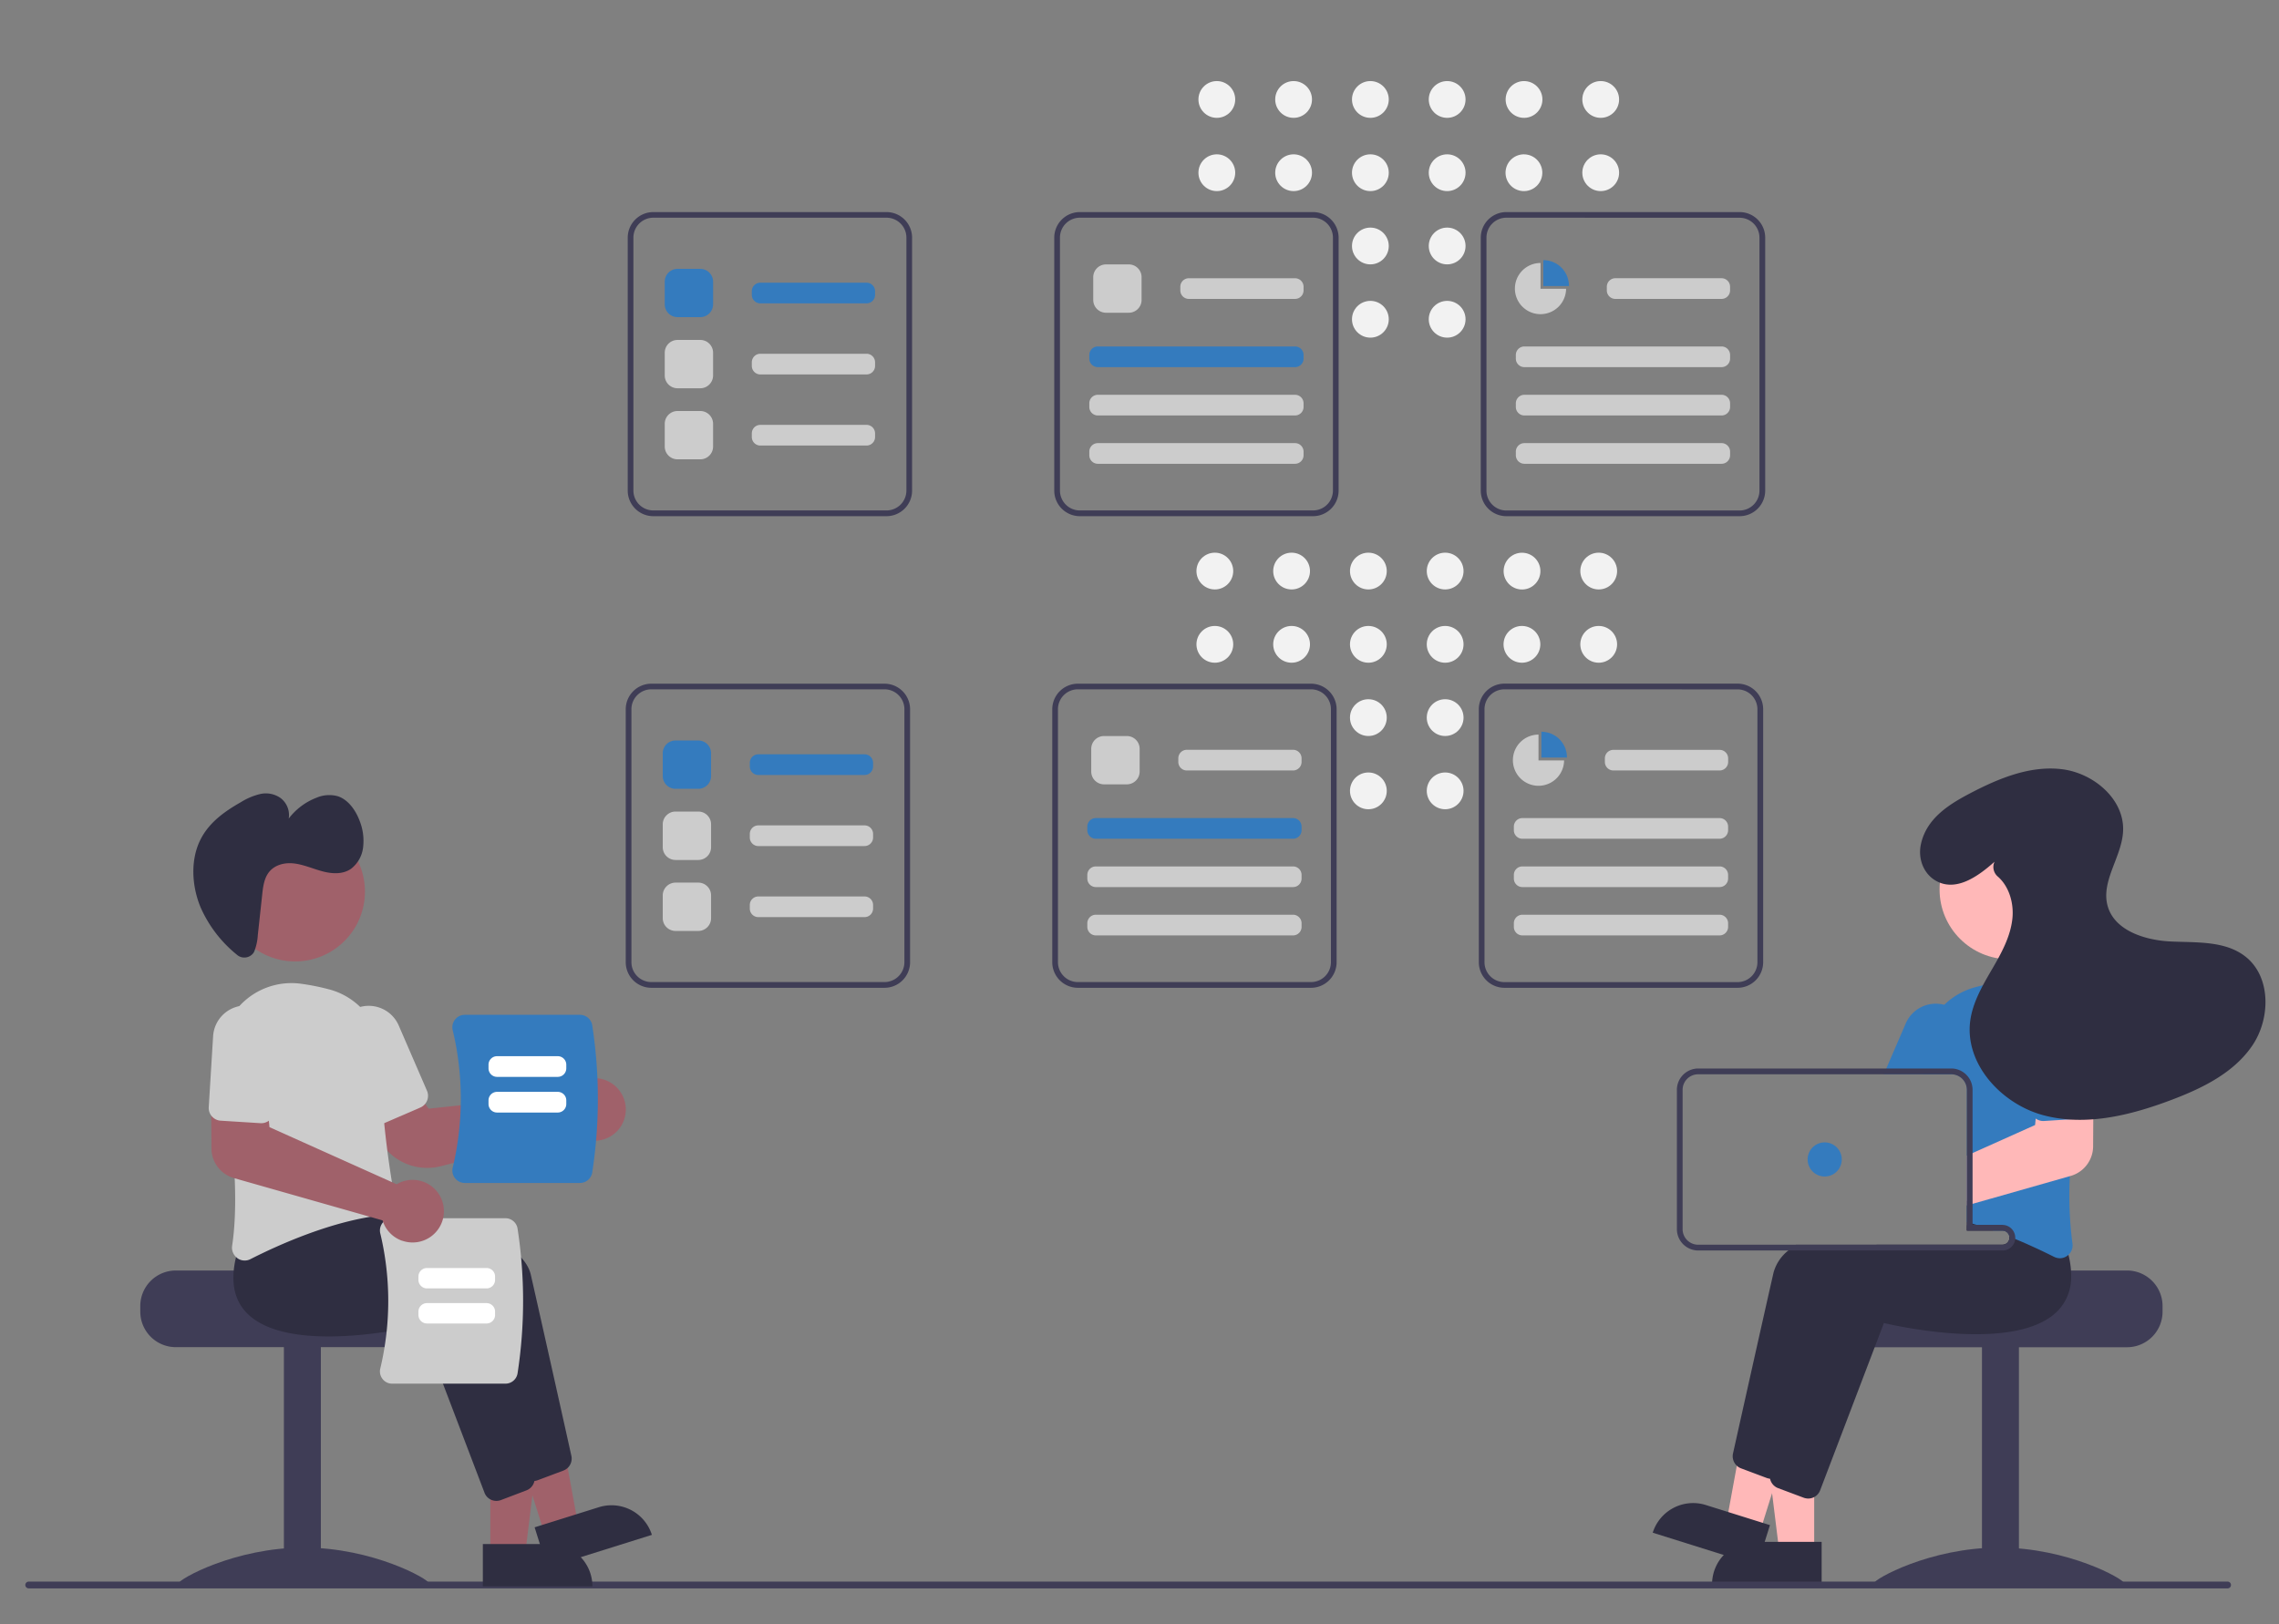 <svg id="abfc9406-9725-4cb2-b46b-8486a730651f" xmlns="http://www.w3.org/2000/svg" viewBox="0 0 1171 834.69"><rect x="0" y="0" width="1171" height="834.69" fill="#808080" stroke="none"/><defs><style>.cls-1{fill:#f2f2f2;}.cls-2{fill:#3f3d56;}.cls-3{fill:#ffb8b8;}.cls-4{fill:#2f2e41;}.cls-5{fill:#347bbe;}.cls-6{fill:#a0616a;}.cls-7{fill:#ccc;}.cls-8{fill:#fff;}</style></defs><circle class="cls-1" cx="624.21" cy="293.51" r="9.45"/><circle class="cls-1" cx="624.21" cy="331.17" r="9.45"/><circle class="cls-1" cx="663.65" cy="293.51" r="9.45"/><circle class="cls-1" cx="663.65" cy="331.17" r="9.45"/><circle class="cls-1" cx="703.1" cy="293.51" r="9.45"/><circle class="cls-1" cx="703.1" cy="331.17" r="9.45"/><circle class="cls-1" cx="703.1" cy="368.83" r="9.45"/><circle class="cls-1" cx="703.1" cy="406.48" r="9.45"/><circle class="cls-1" cx="742.55" cy="293.51" r="9.45"/><circle class="cls-1" cx="742.55" cy="331.17" r="9.45"/><circle class="cls-1" cx="742.55" cy="368.83" r="9.45"/><circle class="cls-1" cx="742.55" cy="406.48" r="9.45"/><circle class="cls-1" cx="782" cy="293.51" r="9.45" transform="translate(359.84 1014.24) rotate(-80.21)"/><circle class="cls-1" cx="782" cy="331.17" r="9.45" transform="translate(327.56 1048.58) rotate(-80.6)"/><circle class="cls-1" cx="821.45" cy="293.51" r="9.45"/><circle class="cls-1" cx="821.45" cy="331.17" r="9.45"/><path class="cls-2" d="M1092.91,653h-70.15c0,2-72.29,3.65-72.29,3.65a18.57,18.57,0,0,0-3.09,2.92,18.17,18.17,0,0,0-4.23,11.69v2.92a18.25,18.25,0,0,0,18.26,18.26h131.5a18.27,18.27,0,0,0,18.26-18.26v-2.92A18.28,18.28,0,0,0,1092.91,653Z"/><rect class="cls-2" x="1018.38" y="691.68" width="18.99" height="122.73"/><path class="cls-2" d="M1091.44,813.74c0,2-28.78.8-64.29.8s-64.29,1.25-64.29-.8,28.79-18.32,64.29-18.32S1091.44,811.69,1091.44,813.74Z"/><polygon class="cls-3" points="932.17 797.6 914.25 797.6 905.73 728.51 932.17 728.51 932.17 797.6"/><path class="cls-4" d="M901.46,792.48H936v21.75h-56.3a21.75,21.75,0,0,1,21.75-21.75Z"/><polygon class="cls-3" points="904.21 787.6 887.12 782.24 899.67 713.76 924.89 721.68 904.21 787.6"/><path class="cls-4" d="M876.44,773.52l33,10.35h0l-6.51,20.75h0l-53.72-16.86h0A21.76,21.76,0,0,1,876.44,773.52Z"/><path class="cls-4" d="M1044.93,641a54.57,54.57,0,0,0-2.22-10.26l-3.34-4.21-8.71-10.92h-.38c-.64,0-3.32.18-7.45.5h-.05c-2.55.2-5.68.46-9.23.8l-2.92.29v15.26h18.26a3.64,3.64,0,0,1,3.62,3.18,3.71,3.71,0,0,1,0,.47,3.64,3.64,0,0,1-3.65,3.65H922.82a44.34,44.34,0,0,0-3.89,2.92,21.76,21.76,0,0,0-7.67,11.49c-6.19,27.23-17.49,78-20.82,92.94a6.64,6.64,0,0,0,2,6.25,6.46,6.46,0,0,0,2.15,1.33l13.18,4.94a7,7,0,0,0,1.68.39l.2,0H910a6.61,6.61,0,0,0,6.15-4.24l10.41-27.29,16-42.08L949,669.79c7.35,1.73,69,15.37,89.65-6.62a23.53,23.53,0,0,0,4.73-7.46A30.29,30.29,0,0,0,1044.93,641Z"/><path class="cls-4" d="M1062.82,645c-.32-1.3-.69-2.64-1.11-4l-12.06-15.14-.38,0c-.76,0-4.37.23-9.9.68-6.29.53-15.07,1.38-24.93,2.71l-.89.11-2.92.41v2.71h18.26a3.64,3.64,0,0,1,3.62,3.18,3.71,3.71,0,0,1,0,.47,3.64,3.64,0,0,1-3.65,3.65H964.34c-2.82.92-5.54,1.89-8.14,2.92-13.64,5.41-23.86,12.5-26,21.72L928,674.51c-3,13.47-6.73,30-10.08,45h0q-1,4.65-2,9c-2.79,12.57-5.16,23.22-6.42,28.81,0,.16,0,.31-.08.47v0a6.73,6.73,0,0,0,.41,3.35h0v0a6.61,6.61,0,0,0,3.78,3.71l13.18,4.94a6.93,6.93,0,0,0,2.3.42,6.49,6.49,0,0,0,3.14-.8,6.59,6.59,0,0,0,3-3.44l28.37-74.45L968,680c7.35,1.72,69,15.35,89.65-6.62a24.68,24.68,0,0,0,6.55-16.17A43.79,43.79,0,0,0,1062.82,645Z"/><path class="cls-5" d="M1061.2,516.06c-.24-.28-.49-.56-.75-.82a35.77,35.77,0,0,0-30.64-10.8,116.89,116.89,0,0,0-14.48,2.85A36.46,36.46,0,0,0,999,516.45,35.67,35.67,0,0,0,988.17,543c.06,2,.07,4.05.05,6.13,0,1,0,1.94,0,2.92h14.4a7.76,7.76,0,0,1,1.86.22,8,8,0,0,1,6.18,7.81v68c1,.28,2,.56,2.92.85l.89.28,1,.3q4.46,1.38,8.7,2.93h4.76a3.64,3.64,0,0,1,3.62,3.18c1,.4,2,.79,2.91,1.19,3.38,1.4,6.58,2.8,9.51,4.16,4,1.81,7.48,3.53,10.44,5a6.73,6.73,0,0,0,3,.73,6.35,6.35,0,0,0,3.8-1.26,6.76,6.76,0,0,0,.66-.54,6.6,6.6,0,0,0,2-5.81,187.34,187.34,0,0,1-1.32-34.63c.41-9.72,1.29-19.68,2.43-29.31.61-5.21,1.3-10.33,2-15.25.68-4.71,1.41-9.22,2.13-13.49A36,36,0,0,0,1061.2,516.06Z"/><path class="cls-5" d="M1001.31,517.26a17.09,17.09,0,0,0-2.31-.81A16.81,16.81,0,0,0,979.22,526l-10,23.18-1.26,2.92h34.67a7.76,7.76,0,0,1,1.86.22l1.17-2.71,4.44-10.25A16.82,16.82,0,0,0,1001.31,517.26Z"/><circle class="cls-3" cx="1032.48" cy="457.15" r="35.89"/><path class="cls-3" d="M1068,560l-20.49.55L1046,574.9l-.33,3.33-32.09,14.4-2.92,1.32v25.61l2.92-.83,9.23-2.63h.05l40.67-11.59.47-.13a15.91,15.91,0,0,0,11.49-15.12l.1-17,.09-12.53Z"/><path class="cls-5" d="M1074.61,531.49a16.81,16.81,0,1,0-33.55,2.06h0L1043.3,570a6.59,6.59,0,0,0,7,6.15l15.66-1,4.75-.29a6.41,6.41,0,0,0,4.53-2.21c.12-.14.24-.28.35-.43a6.54,6.54,0,0,0,1.28-4.33Z"/><path class="cls-2" d="M1015.44,629.52h-1.89v-.19l-2.92.41v2.71h13.5C1021.29,631.42,1018.4,630.45,1015.44,629.52Zm0,0h-1.89v-.19l-2.92.41v2.71h13.5C1021.29,631.42,1018.4,630.45,1015.44,629.52Zm13.45,0h-15.34v-69.4a11,11,0,0,0-7.93-10.52,10.32,10.32,0,0,0-3-.43h-130a11,11,0,0,0-11,11v71.6a11,11,0,0,0,11,10.95h156.33a6.57,6.57,0,0,0,6.53-5.85,5.81,5.81,0,0,0,0-.72,6.6,6.6,0,0,0-6.58-6.58Zm3.65,6.58a3.64,3.64,0,0,1-3.65,3.65H872.56a8,8,0,0,1-8-8v-71.6a8,8,0,0,1,8-8h130a7.76,7.76,0,0,1,1.86.22,8,8,0,0,1,6.18,7.81v72.33h18.26a3.64,3.64,0,0,1,3.62,3.18,3.71,3.71,0,0,1,0,.47Zm-17.1-6.58h-1.89v-.19l-2.92.41v2.71h13.5C1021.29,631.42,1018.4,630.45,1015.44,629.52Z"/><circle class="cls-5" cx="937.57" cy="595.92" r="8.77"/><path class="cls-4" d="M1024.82,442.91c-8.34,7.45-19.51,15.44-29.72,10-6.7-3.59-9.68-11.44-8.12-18.88,2.82-13.37,14.38-20.59,25.57-26.43,14.55-7.6,30.61-14.22,46.9-12.25s32.21,15.44,31.44,31.84c-.62,13.18-11.38,25.48-8,38.23s19,17.8,32.27,18.46,27.87-.48,38.4,7.62c13.42,10.34,13.21,32,3.65,46s-25.7,21.87-41.55,27.85c-21,7.93-44.09,13.66-65.77,7.83s-40.67-26.63-37.49-48.85c1.35-9.39,6.29-17.82,11.05-26s9.56-16.74,10.56-26.18c.84-7.85-1.66-16.53-7.46-21.59a6.48,6.48,0,0,1-1.83-7.4Z"/><path class="cls-2" d="M14.75,816.38H1144.58a1.73,1.73,0,0,0,1.75-1.73,1.75,1.75,0,0,0-1.73-1.75H14.75a1.74,1.74,0,0,0,0,3.48Z"/><path class="cls-2" d="M72.08,671.22v2.92A18.27,18.27,0,0,0,90.34,692.4h131.5a18.26,18.26,0,0,0,18.26-18.26v-2.92a18.17,18.17,0,0,0-4.23-11.69,18.57,18.57,0,0,0-3.09-2.92S160.49,655,160.49,653H90.34A18.28,18.28,0,0,0,72.08,671.22Z"/><rect class="cls-2" x="145.87" y="691.68" width="18.99" height="122.73"/><path class="cls-2" d="M91.81,813.74c0,2,28.78.8,64.29.8s64.29,1.25,64.29-.8-28.79-18.32-64.29-18.32S91.81,811.69,91.81,813.74Z"/><polygon class="cls-6" points="251.94 798.71 269.85 798.71 278.37 729.62 251.94 729.62 251.94 798.71"/><path class="cls-4" d="M304.4,815.34H248.1V793.59h34.54a21.75,21.75,0,0,1,21.76,21.75Z"/><polygon class="cls-6" points="279.9 788.72 296.99 783.35 284.44 714.88 259.21 722.79 279.9 788.72"/><path class="cls-4" d="M334.93,788.88l-53.71,16.85h0L274.7,785h0l33-10.34a21.75,21.75,0,0,1,27.26,14.24Z"/><path class="cls-4" d="M267.92,756.92l-32.77-86c-7.35,1.73-69,15.37-89.65-6.62-7.08-7.53-8.46-18.45-4.1-32.44l12-15.15.37,0c4.56.24,111.68,6.25,119,38.56,6.19,27.24,17.5,78,20.82,93a6.61,6.61,0,0,1-4.11,7.57l-13.18,4.94a6.46,6.46,0,0,1-2.3.42A6.59,6.59,0,0,1,267.92,756.92Z"/><path class="cls-4" d="M248.92,767.14l-32.77-86c-7.35,1.72-69,15.36-89.65-6.62-7.07-7.53-8.45-18.45-4.1-32.45l12-15.14.38,0c4.55.24,111.67,6.24,119,38.56,6.19,27.24,17.5,78,20.81,92.94a6.6,6.6,0,0,1-4.11,7.58L257.37,771a6.56,6.56,0,0,1-8.45-3.82Z"/><path class="cls-6" d="M219.45,600.26a28,28,0,0,1-24.09-13.69L185,568.94l24.73-13.52,10.5,14.4,71.26-7.51a16.31,16.31,0,0,1,1.17-1.8h0a16.09,16.09,0,0,1,11.51-6.3,15.9,15.9,0,0,1,12.4,4.4,16.07,16.07,0,0,1-19.31,25.44,15.36,15.36,0,0,1-1.51-1,14.67,14.67,0,0,1-1.2-1l-68.26,17.4A27.37,27.37,0,0,1,219.45,600.26Z"/><path class="cls-7" d="M121.94,646.61a6.6,6.6,0,0,1-2.66-6.36c4.07-26.8-.61-65.19-5.25-92.68a36.24,36.24,0,0,1,40.27-42,116.89,116.89,0,0,1,14.48,2.85h0a36,36,0,0,1,27.15,35.75c-.69,26.53,4.69,59.62,7,72.62a6.62,6.62,0,0,1-1.22,5.13,6.43,6.43,0,0,1-4.52,2.56c-26,2.65-54.08,15.34-68.49,22.67a6.46,6.46,0,0,1-6.8-.52Z"/><path class="cls-7" d="M192.17,577.48a6.56,6.56,0,0,1-3.61-3.5l-14.51-33.52a16.8,16.8,0,0,1,30.83-13.38v0l14.51,33.52a6.57,6.57,0,0,1-3.42,8.64l-18.77,8.13a6.53,6.53,0,0,1-5,.08Z"/><circle class="cls-6" cx="151.63" cy="458.26" r="35.89"/><path class="cls-4" d="M129.94,490.14a5.8,5.8,0,0,1-8.19.59l-.12-.11a64.85,64.85,0,0,1-18.52-24.18c-4.66-11.12-5.35-24.69,0-35.11,4.49-8.81,12.55-14.42,20.59-19a33.64,33.64,0,0,1,10-4.23,13.15,13.15,0,0,1,10.45,2.06,11,11,0,0,1,4.2,10.56A32.66,32.66,0,0,1,162.64,410a16.64,16.64,0,0,1,11-.74c5.17,1.73,9,6.94,11.12,12.55a27.92,27.92,0,0,1,1.83,13.53,16.24,16.24,0,0,1-6.24,11.21c-4.21,2.91-9.64,2.61-14.54,1.32s-9.65-3.46-14.64-4.07-10.51.71-13.48,5.16c-2.09,3.13-2.59,7.25-3,11.18l-2.22,20.46a27.18,27.18,0,0,1-1.87,8.53A4.54,4.54,0,0,1,129.94,490.14Z"/><path class="cls-7" d="M259.74,711.16H201.48a6.18,6.18,0,0,1-4.9-2.38,6.3,6.3,0,0,1-1.18-5.41,149.37,149.37,0,0,0,0-69.44,6.3,6.3,0,0,1,1.18-5.41,6.21,6.21,0,0,1,4.9-2.38h58.26a6.3,6.3,0,0,1,6.19,5.27,244.73,244.73,0,0,1,0,74.48A6.3,6.3,0,0,1,259.74,711.16Z"/><path class="cls-8" d="M215,657.82V656.1a4.39,4.39,0,0,1,4.39-4.38H250a4.38,4.38,0,0,1,4.38,4.38v1.72A4.39,4.39,0,0,1,250,662.2H219.41A4.4,4.4,0,0,1,215,657.82Z"/><path class="cls-8" d="M215,675.85v-1.71a4.39,4.39,0,0,1,4.39-4.38H250a4.38,4.38,0,0,1,4.38,4.38v1.71a4.38,4.38,0,0,1-4.38,4.38H219.41A4.39,4.39,0,0,1,215,675.85Z"/><path class="cls-5" d="M233.82,605.59a6.4,6.4,0,0,1-1.2-5.5,152.08,152.08,0,0,0,0-70.58,6.4,6.4,0,0,1,1.2-5.5,6.33,6.33,0,0,1,5-2.42H298a6.41,6.41,0,0,1,6.3,5.36,248.88,248.88,0,0,1,0,75.7A6.4,6.4,0,0,1,298,608H238.8A6.33,6.33,0,0,1,233.82,605.59Z"/><path class="cls-8" d="M286.59,553.48h-31.2a4.39,4.39,0,0,1-4.38-4.39v-1.86a4.38,4.38,0,0,1,4.38-4.38h31.2a4.38,4.38,0,0,1,4.38,4.38v1.86A4.39,4.39,0,0,1,286.59,553.48Z"/><path class="cls-8" d="M286.59,571.81h-31.2a4.38,4.38,0,0,1-4.38-4.38v-1.86a4.39,4.39,0,0,1,4.38-4.39h31.2a4.39,4.39,0,0,1,4.38,4.39v1.86A4.38,4.38,0,0,1,286.59,571.81Z"/><path class="cls-6" d="M206.65,637.73a16.08,16.08,0,0,1-9.55-9c-.2-.49-.37-1-.52-1.49l-76.45-21.76a15.9,15.9,0,0,1-11.48-15.11l-.19-29.52,28.18.75,1.83,17.73,65.37,29.35a15.7,15.7,0,0,1,1.92-1h0a16.09,16.09,0,1,1,.89,30Z"/><path class="cls-7" d="M108.9,573.82a6.55,6.55,0,0,1-1.64-4.76l2.24-36.46a16.8,16.8,0,0,1,33.55,2v.06l-2.24,36.46a6.58,6.58,0,0,1-7,6.16L113.42,576a6.51,6.51,0,0,1-4.52-2.2Z"/><path class="cls-2" d="M454.47,507.7H334.67a13.16,13.16,0,0,1-13.15-13.15v-130a13.15,13.15,0,0,1,13.15-13.15h119.8a13.15,13.15,0,0,1,13.15,13.15v130A13.16,13.16,0,0,1,454.47,507.7ZM334.67,354.29a10.24,10.24,0,0,0-10.23,10.23v130a10.24,10.24,0,0,0,10.23,10.23h119.8a10.24,10.24,0,0,0,10.23-10.23v-130a10.23,10.23,0,0,0-10.23-10.23Z"/><path class="cls-2" d="M673.63,507.7H553.83a13.17,13.17,0,0,1-13.15-13.15v-130a13.16,13.16,0,0,1,13.15-13.15h119.8a13.15,13.15,0,0,1,13.15,13.15v130A13.16,13.16,0,0,1,673.63,507.7ZM553.83,354.29a10.24,10.24,0,0,0-10.23,10.23v130a10.24,10.24,0,0,0,10.23,10.23h119.8a10.24,10.24,0,0,0,10.23-10.23v-130a10.23,10.23,0,0,0-10.23-10.23Z"/><path class="cls-5" d="M358.8,405.43H347.11a6.6,6.6,0,0,1-6.58-6.58V387.16a6.58,6.58,0,0,1,6.58-6.57H358.8a6.57,6.57,0,0,1,6.57,6.57v11.69A6.58,6.58,0,0,1,358.8,405.43Z"/><path class="cls-7" d="M358.8,442H347.11a6.58,6.58,0,0,1-6.58-6.57V423.69a6.6,6.6,0,0,1,6.58-6.58H358.8a6.58,6.58,0,0,1,6.57,6.58v11.69A6.57,6.57,0,0,1,358.8,442Z"/><path class="cls-5" d="M444.22,398.32H389.65a4.38,4.38,0,0,1-4.38-4.38v-1.86a4.39,4.39,0,0,1,4.38-4.39h54.57a4.4,4.4,0,0,1,4.39,4.39v1.86A4.39,4.39,0,0,1,444.22,398.32Z"/><path class="cls-7" d="M579,403.13H567.28a6.58,6.58,0,0,1-6.58-6.57V384.87a6.58,6.58,0,0,1,6.58-6.57H579a6.58,6.58,0,0,1,6.58,6.57v11.69A6.58,6.58,0,0,1,579,403.13Z"/><path class="cls-7" d="M664.39,396H609.82a4.38,4.38,0,0,1-4.38-4.38v-1.87a4.38,4.38,0,0,1,4.38-4.38h54.57a4.39,4.39,0,0,1,4.39,4.38v1.87A4.39,4.39,0,0,1,664.39,396Z"/><path class="cls-5" d="M664.39,431.09H563.07a4.38,4.38,0,0,1-4.38-4.38v-1.86a4.38,4.38,0,0,1,4.38-4.38H664.39a4.39,4.39,0,0,1,4.39,4.38v1.86A4.39,4.39,0,0,1,664.39,431.09Z"/><path class="cls-7" d="M664.39,455.93H563.07a4.38,4.38,0,0,1-4.38-4.38v-1.86a4.38,4.38,0,0,1,4.38-4.38H664.39a4.39,4.39,0,0,1,4.39,4.38v1.86A4.39,4.39,0,0,1,664.39,455.93Z"/><path class="cls-7" d="M664.39,480.77H563.07a4.38,4.38,0,0,1-4.38-4.38v-1.86a4.39,4.39,0,0,1,4.38-4.39H664.39a4.41,4.41,0,0,1,4.39,4.39v1.86A4.39,4.39,0,0,1,664.39,480.77Z"/><path class="cls-2" d="M892.79,507.7H773a13.17,13.17,0,0,1-13.15-13.15v-130A13.16,13.16,0,0,1,773,351.37h119.8a13.15,13.15,0,0,1,13.15,13.15v130A13.16,13.16,0,0,1,892.79,507.7ZM773,354.29a10.24,10.24,0,0,0-10.23,10.23v130A10.24,10.24,0,0,0,773,504.78h119.8A10.24,10.24,0,0,0,903,494.55v-130a10.23,10.23,0,0,0-10.23-10.23Z"/><path class="cls-7" d="M883.55,396H829a4.38,4.38,0,0,1-4.38-4.38v-1.87A4.38,4.38,0,0,1,829,385.4h54.57a4.39,4.39,0,0,1,4.39,4.38v1.87A4.39,4.39,0,0,1,883.55,396Z"/><path class="cls-7" d="M883.55,431.09H782.23a4.38,4.38,0,0,1-4.38-4.38v-1.86a4.38,4.38,0,0,1,4.38-4.38H883.55a4.39,4.39,0,0,1,4.39,4.38v1.86A4.39,4.39,0,0,1,883.55,431.09Z"/><path class="cls-7" d="M883.55,455.93H782.23a4.38,4.38,0,0,1-4.38-4.38v-1.86a4.38,4.38,0,0,1,4.38-4.38H883.55a4.39,4.39,0,0,1,4.39,4.38v1.86A4.39,4.39,0,0,1,883.55,455.93Z"/><path class="cls-7" d="M883.55,480.77H782.23a4.38,4.38,0,0,1-4.38-4.38v-1.86a4.39,4.39,0,0,1,4.38-4.39H883.55a4.41,4.41,0,0,1,4.39,4.39v1.86A4.39,4.39,0,0,1,883.55,480.77Z"/><path class="cls-7" d="M444.22,434.85H389.65a4.39,4.39,0,0,1-4.38-4.39V428.6a4.38,4.38,0,0,1,4.38-4.38h54.57a4.39,4.39,0,0,1,4.39,4.38v1.86A4.4,4.4,0,0,1,444.22,434.85Z"/><path class="cls-7" d="M358.8,478.48H347.11a6.59,6.59,0,0,1-6.58-6.58V460.22a6.6,6.6,0,0,1,6.58-6.58H358.8a6.58,6.58,0,0,1,6.57,6.58V471.9A6.58,6.58,0,0,1,358.8,478.48Z"/><path class="cls-7" d="M444.22,471.37H389.65a4.38,4.38,0,0,1-4.38-4.38v-1.86a4.38,4.38,0,0,1,4.38-4.38h54.57a4.39,4.39,0,0,1,4.39,4.38V467A4.39,4.39,0,0,1,444.22,471.37Z"/><path class="cls-5" d="M805.13,389.35v-.1A13.15,13.15,0,0,0,792,376.1h0v13.25Z"/><path class="cls-7" d="M790.52,390.82V377.57a13.15,13.15,0,1,0,13.14,13.25Z"/><circle class="cls-1" cx="625.23" cy="51.12" r="9.45"/><circle class="cls-1" cx="625.23" cy="88.77" r="9.45"/><circle class="cls-1" cx="664.68" cy="51.12" r="9.45"/><circle class="cls-1" cx="664.68" cy="88.77" r="9.45"/><circle class="cls-1" cx="704.13" cy="51.12" r="9.45"/><circle class="cls-1" cx="704.13" cy="88.77" r="9.45"/><circle class="cls-1" cx="704.13" cy="126.43" r="9.45"/><circle class="cls-1" cx="704.13" cy="164.09" r="9.45"/><circle class="cls-1" cx="743.58" cy="51.12" r="9.45"/><circle class="cls-1" cx="743.58" cy="88.77" r="9.45"/><circle class="cls-1" cx="743.58" cy="126.43" r="9.45"/><circle class="cls-1" cx="743.58" cy="164.09" r="9.45"/><circle class="cls-1" cx="783.03" cy="51.12" r="9.45" transform="translate(599.56 814.06) rotate(-80.21)"/><circle class="cls-1" cx="783.03" cy="88.77" r="9.45" transform="translate(567.56 846.79) rotate(-80.6)"/><circle class="cls-1" cx="822.48" cy="51.12" r="9.45"/><circle class="cls-1" cx="822.48" cy="88.77" r="9.45"/><path class="cls-2" d="M455.5,265.3H335.69a13.16,13.16,0,0,1-13.15-13.15v-130A13.17,13.17,0,0,1,335.69,109H455.5a13.17,13.17,0,0,1,13.15,13.15v130A13.16,13.16,0,0,1,455.5,265.3ZM335.69,111.89a10.25,10.25,0,0,0-10.23,10.23v130a10.24,10.24,0,0,0,10.23,10.23H455.5a10.24,10.24,0,0,0,10.23-10.23v-130a10.24,10.24,0,0,0-10.23-10.23Z"/><path class="cls-2" d="M674.66,265.3H554.85a13.16,13.16,0,0,1-13.15-13.15v-130A13.17,13.17,0,0,1,554.85,109H674.66a13.17,13.17,0,0,1,13.15,13.15v130A13.16,13.16,0,0,1,674.66,265.3ZM554.85,111.89a10.23,10.23,0,0,0-10.22,10.23v130a10.23,10.23,0,0,0,10.22,10.23H674.66a10.24,10.24,0,0,0,10.23-10.23v-130a10.24,10.24,0,0,0-10.23-10.23Z"/><path class="cls-5" d="M359.82,163H348.13a6.58,6.58,0,0,1-6.57-6.58V144.77a6.58,6.58,0,0,1,6.57-6.58h11.69a6.6,6.6,0,0,1,6.58,6.58v11.68A6.59,6.59,0,0,1,359.82,163Z"/><path class="cls-7" d="M359.82,199.56H348.13a6.58,6.58,0,0,1-6.57-6.58V181.29a6.57,6.57,0,0,1,6.57-6.57h11.69a6.58,6.58,0,0,1,6.58,6.57V193A6.6,6.6,0,0,1,359.82,199.56Z"/><path class="cls-5" d="M445.25,155.92H390.68a4.38,4.38,0,0,1-4.38-4.38v-1.86a4.38,4.38,0,0,1,4.38-4.38h54.57a4.38,4.38,0,0,1,4.38,4.38v1.86A4.38,4.38,0,0,1,445.25,155.92Z"/><path class="cls-7" d="M580,160.74H568.3a6.58,6.58,0,0,1-6.57-6.58V142.47a6.57,6.57,0,0,1,6.57-6.57H580a6.57,6.57,0,0,1,6.57,6.57v11.69A6.58,6.58,0,0,1,580,160.74Z"/><path class="cls-7" d="M665.42,153.63H610.85a4.38,4.38,0,0,1-4.38-4.38v-1.86a4.38,4.38,0,0,1,4.38-4.38h54.57a4.38,4.38,0,0,1,4.38,4.38v1.86A4.38,4.38,0,0,1,665.42,153.63Z"/><path class="cls-5" d="M665.42,188.7H564.09a4.39,4.39,0,0,1-4.38-4.38v-1.87a4.38,4.38,0,0,1,4.38-4.38H665.42a4.38,4.38,0,0,1,4.38,4.38v1.87A4.39,4.39,0,0,1,665.42,188.7Z"/><path class="cls-7" d="M665.42,213.54H564.09a4.39,4.39,0,0,1-4.38-4.39v-1.86a4.38,4.38,0,0,1,4.38-4.38H665.42a4.38,4.38,0,0,1,4.38,4.38v1.86A4.39,4.39,0,0,1,665.42,213.54Z"/><path class="cls-7" d="M665.42,238.37H564.09a4.38,4.38,0,0,1-4.38-4.38v-1.86a4.38,4.38,0,0,1,4.38-4.38H665.42a4.38,4.38,0,0,1,4.38,4.38V234A4.38,4.38,0,0,1,665.42,238.37Z"/><path class="cls-2" d="M893.82,265.3H774a13.16,13.16,0,0,1-13.15-13.15v-130A13.17,13.17,0,0,1,774,109H893.82A13.17,13.17,0,0,1,907,122.12v130A13.16,13.16,0,0,1,893.82,265.3ZM774,111.89a10.23,10.23,0,0,0-10.22,10.23v130A10.23,10.23,0,0,0,774,262.38H893.82a10.24,10.24,0,0,0,10.23-10.23v-130a10.24,10.24,0,0,0-10.23-10.23Z"/><path class="cls-7" d="M884.58,153.63H830a4.38,4.38,0,0,1-4.38-4.38v-1.86A4.38,4.38,0,0,1,830,143h54.57a4.38,4.38,0,0,1,4.38,4.38v1.86A4.38,4.38,0,0,1,884.58,153.63Z"/><path class="cls-7" d="M884.58,188.7H783.25a4.39,4.39,0,0,1-4.38-4.38v-1.87a4.39,4.39,0,0,1,4.38-4.38H884.58a4.38,4.38,0,0,1,4.38,4.38v1.87A4.39,4.39,0,0,1,884.58,188.7Z"/><path class="cls-7" d="M884.58,213.54H783.25a4.4,4.4,0,0,1-4.38-4.39v-1.86a4.39,4.39,0,0,1,4.38-4.38H884.58a4.38,4.38,0,0,1,4.38,4.38v1.86A4.39,4.39,0,0,1,884.58,213.54Z"/><path class="cls-7" d="M884.58,238.37H783.25a4.39,4.39,0,0,1-4.38-4.38v-1.86a4.39,4.39,0,0,1,4.38-4.38H884.58a4.38,4.38,0,0,1,4.38,4.38V234A4.38,4.38,0,0,1,884.58,238.37Z"/><path class="cls-7" d="M445.25,192.45H390.68a4.38,4.38,0,0,1-4.38-4.38v-1.86a4.39,4.39,0,0,1,4.38-4.39h54.57a4.39,4.39,0,0,1,4.38,4.39v1.86A4.38,4.38,0,0,1,445.25,192.45Z"/><path class="cls-7" d="M359.82,236.08H348.13a6.57,6.57,0,0,1-6.57-6.57V217.82a6.57,6.57,0,0,1,6.57-6.57h11.69a6.58,6.58,0,0,1,6.58,6.57v11.69A6.58,6.58,0,0,1,359.82,236.08Z"/><path class="cls-7" d="M445.25,229H390.68a4.39,4.39,0,0,1-4.38-4.39v-1.86a4.38,4.38,0,0,1,4.38-4.38h54.57a4.38,4.38,0,0,1,4.38,4.38v1.86A4.39,4.39,0,0,1,445.25,229Z"/><path class="cls-5" d="M806.15,147s0-.07,0-.1A13.15,13.15,0,0,0,793,133.71h0V147Z"/><path class="cls-7" d="M791.55,148.42V135.17a13.15,13.15,0,1,0,13.14,13.25Z"/></svg>